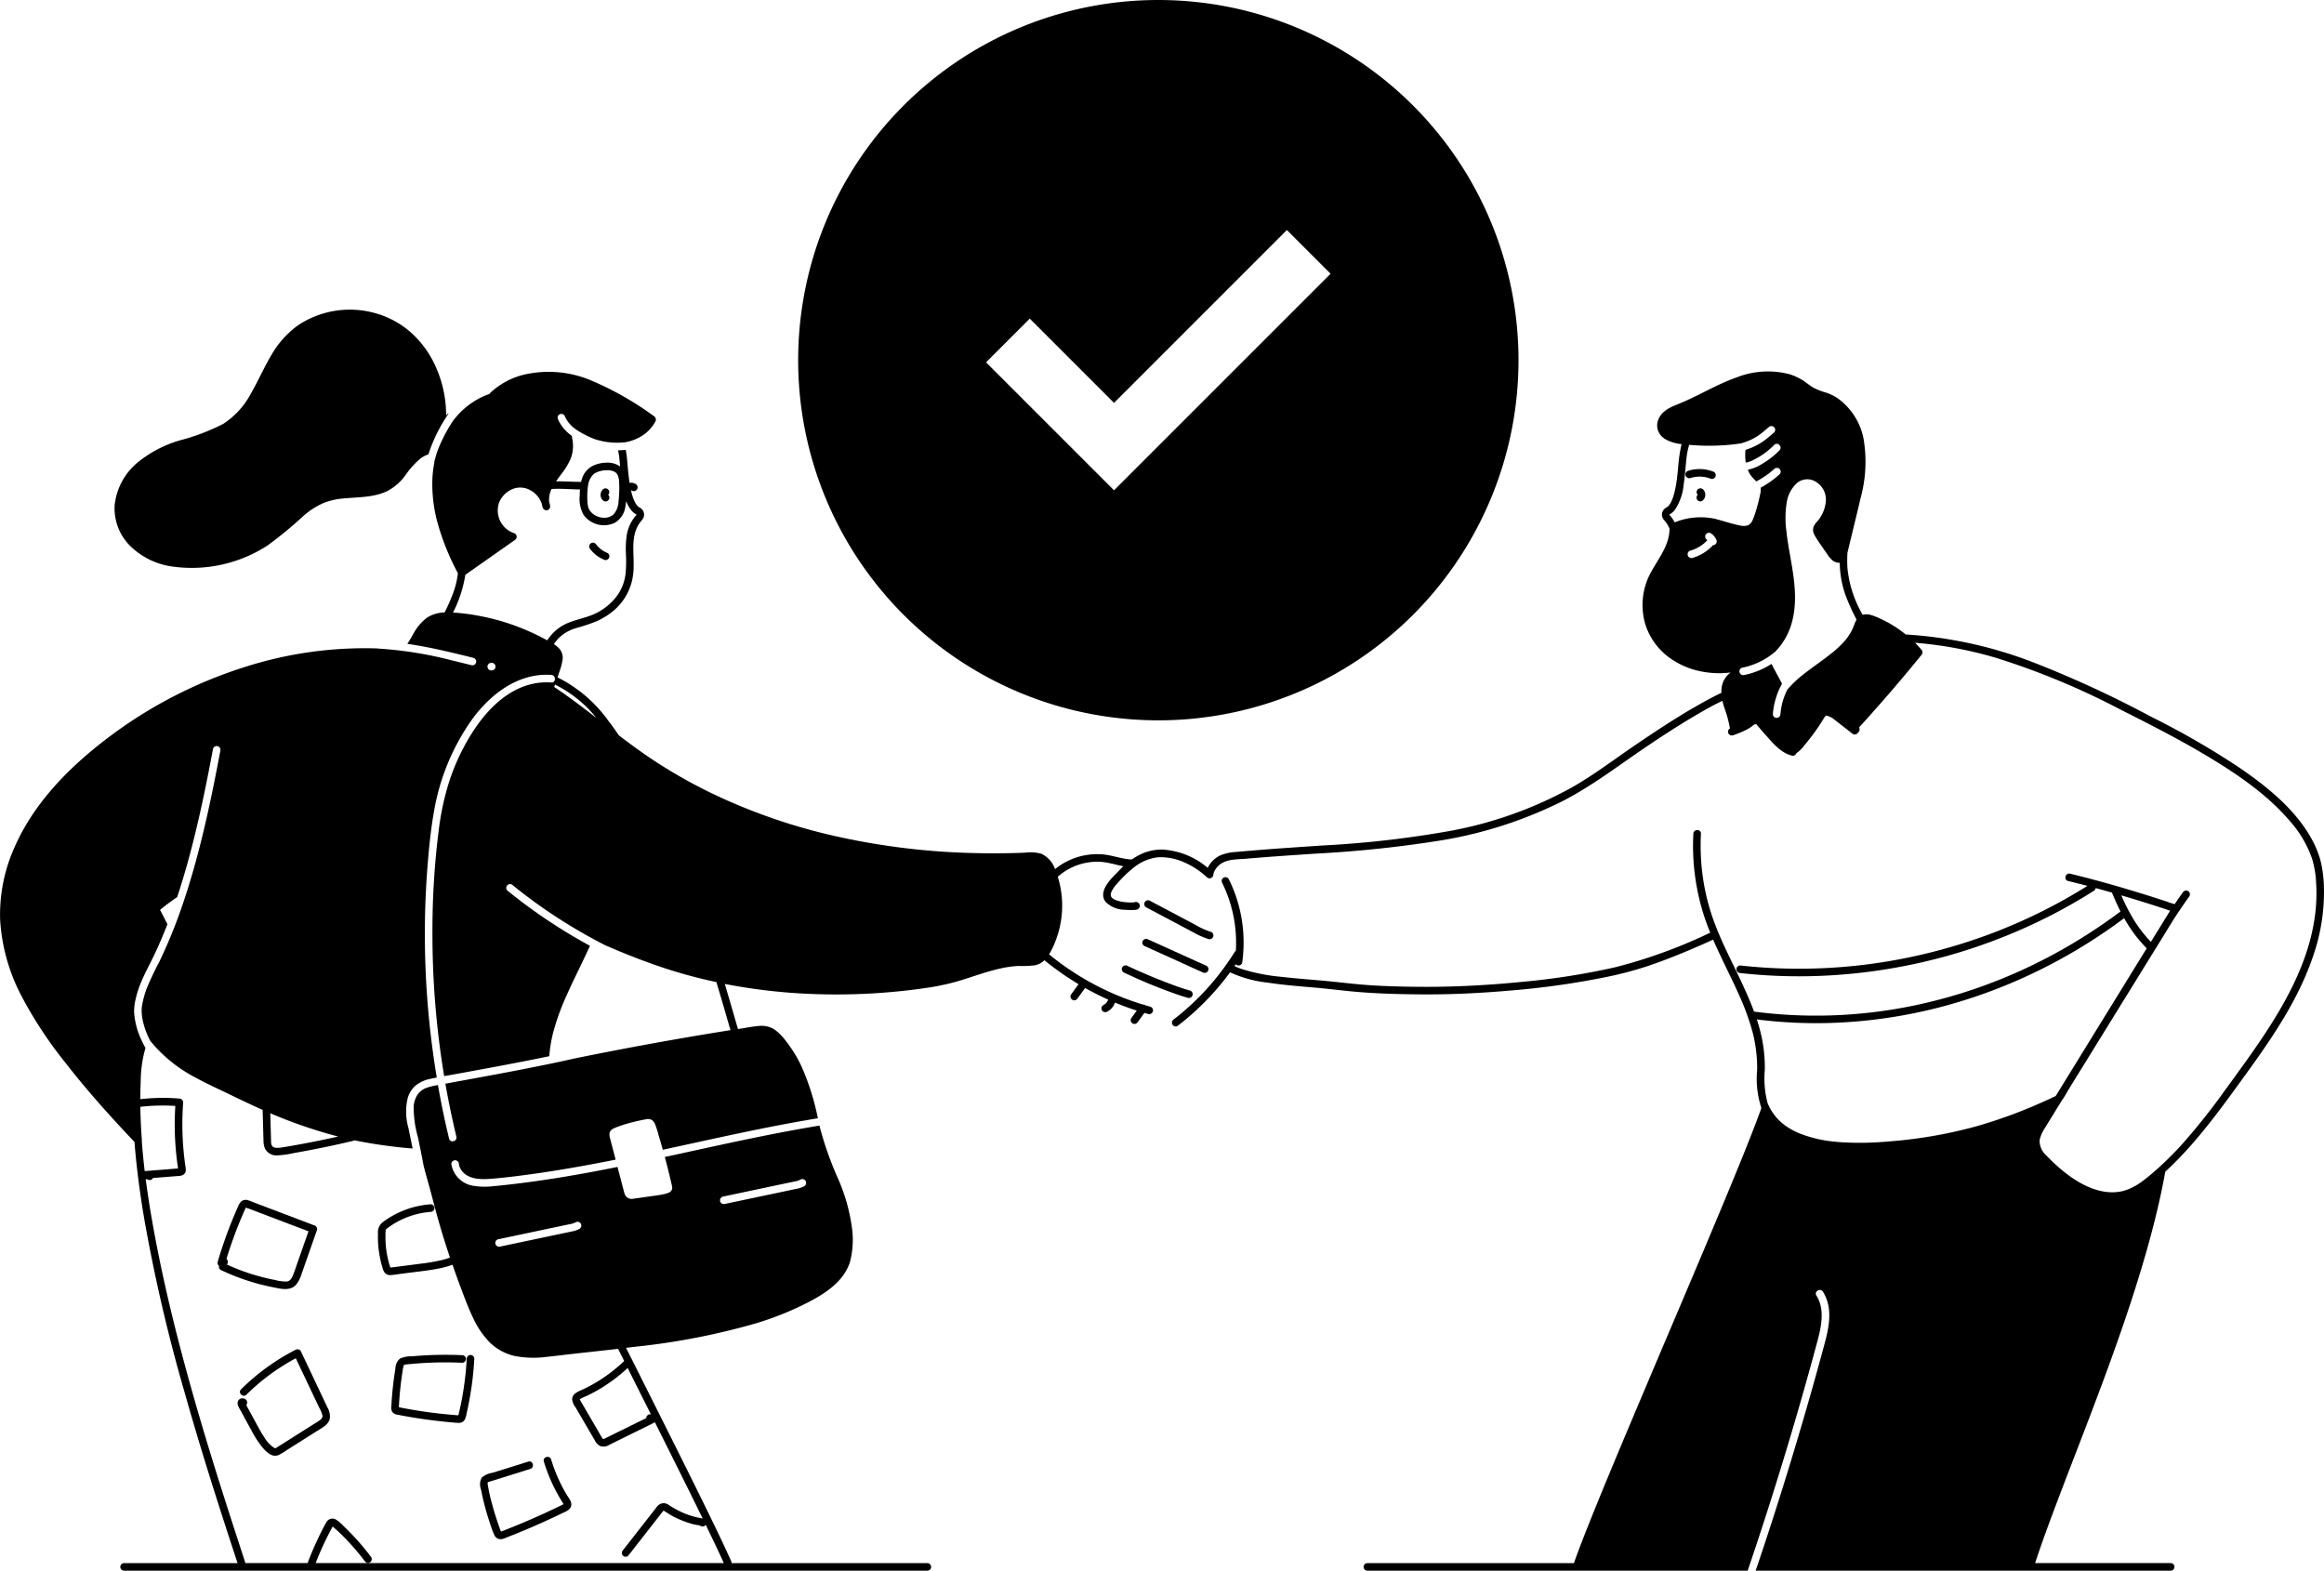 <svg xmlns="http://www.w3.org/2000/svg" xmlns:xlink="http://www.w3.org/1999/xlink" width="353.02" height="238.596" viewBox="0 0 353.02 238.596">
  <defs>
    <clipPath id="clip-path">
      <rect id="長方形_5857" data-name="長方形 5857" width="353.02" height="238.596" fill="none"/>
    </clipPath>
  </defs>
  <g id="グループ_11293" data-name="グループ 11293" clip-path="url(#clip-path)">
    <path id="パス_8272" data-name="パス 8272" d="M34.7,138.066a4.81,4.81,0,0,0,.748-1.48c.243-.69.483-1.381.726-2.071l1.641-4.68a.587.587,0,0,0-.4-.707q-4.073-1.545-8.145-3.089-.469-.179-.94-.357c-.333-.128-.671-.287-1.016-.381a1.077,1.077,0,0,0-1.055.233,2.527,2.527,0,0,0-.479.832q-.847,1.912-1.579,3.874-.814,2.194-1.474,4.441a.605.605,0,0,0,.212.616.558.558,0,0,0,.268.608,33.522,33.522,0,0,0,7.79,2.593c1.221.243,2.784.7,3.7-.432m-10.581-3a.546.546,0,0,0,.147-.543.6.6,0,0,0-.2-.292,64.6,64.6,0,0,1,2.414-6.606c.119-.281.243-.56.367-.84a3.691,3.691,0,0,1,.162-.343l.007-.016a3.964,3.964,0,0,0,.47.167l.492.188.985.373,3.8,1.444,3.766,1.429q-.594,1.689-1.186,3.379l-.694,1.98a13.663,13.663,0,0,1-.57,1.531c-.205.406-.416.7-.895.744a6.634,6.634,0,0,1-1.711-.231,32.875,32.875,0,0,1-3.695-.941,31.918,31.918,0,0,1-3.663-1.42" transform="translate(10.335 57.012)"/>
    <path id="パス_8273" data-name="パス 8273" d="M37.686,148.062l-3.283-6.93a.585.585,0,0,0-.789-.207,33.45,33.45,0,0,0-8.284,6.007c-.527.521.287,1.336.815.813a32.411,32.411,0,0,1,7.5-5.533q1.144,2.414,2.286,4.827l1.253,2.643a4.62,4.62,0,0,1,.508,1.211c.048.332-.135.525-.393.726-.3.233-.671.437-1,.646l-1.257.794-2.513,1.589-1.217.768c-.2.124-.389.255-.591.37-.122.071-.214.125-.322.065a4.98,4.98,0,0,1-1.551-1.644c-.525-.789-.96-1.636-1.413-2.468q-.4-.736-.8-1.473l-.389-.715c-.041-.073-.08-.146-.119-.218a.685.685,0,0,0,.125-.342c.065-.684-.853-.9-1.257-.464-.477.512.042,1.211.3,1.689q.808,1.482,1.615,2.966a15.619,15.619,0,0,0,1.542,2.418c.592.728,1.522,1.74,2.552,1.323a9.621,9.621,0,0,0,1.414-.847q.729-.461,1.46-.923l2.918-1.845c.777-.49,1.855-.994,2.027-2a2.834,2.834,0,0,0-.4-1.687q-.369-.779-.739-1.56m-11.721.981c-.057-.07.006-.079,0,0" transform="translate(11.287 64.113)"/>
    <path id="パス_8274" data-name="パス 8274" d="M41.843,150.533q1.86.369,3.735.64t3.776.457c.311.029.621.057.933.083a6.28,6.28,0,0,0,.873.054,1.015,1.015,0,0,0,.848-.487,3.178,3.178,0,0,0,.258-.856,48.861,48.861,0,0,0,1.189-8.392.576.576,0,0,0-1.152,0,46.713,46.713,0,0,1-.851,6.729q-.166.816-.359,1.627c-.006.025-.041.144-.063.228h-.016c-.29-.01-.579-.044-.866-.068q-1.7-.142-3.4-.365t-3.36-.527q-.415-.074-.829-.154l-.367-.071c-.039-.007-.114-.032-.189-.054,0-.032,0-.063,0-.087.006-.125.013-.252.02-.377.017-.314.038-.627.063-.941.086-1.123.207-2.245.371-3.36.039-.265.081-.528.124-.792a3.509,3.509,0,0,1,.159-.777.24.24,0,0,1,.064-.084.838.838,0,0,1,.22-.054c.227-.038.489-.052.729-.076a56.364,56.364,0,0,1,7.838-.194.576.576,0,1,0,0-1.151,56.382,56.382,0,0,0-7.648.176,3.908,3.908,0,0,0-1.777.346,2.013,2.013,0,0,0-.694,1.506q-.31,1.89-.482,3.8-.085.963-.135,1.93a1.4,1.4,0,0,0,.13.845,1.174,1.174,0,0,0,.859.444m9.317.083h-.044c.019-.01.036-.012.044,0" transform="translate(18.592 64.373)"/>
    <path id="パス_8275" data-name="パス 8275" d="M50.636,158.786q.428,1.768,1.016,3.491a14.228,14.228,0,0,0,.642,1.711,1.075,1.075,0,0,0,.669.573,1.622,1.622,0,0,0,1.011-.166q1.772-.688,3.522-1.433,1.7-.725,3.38-1.506.838-.391,1.672-.794c.473-.23,1.1-.432,1.336-.943.325-.688-.288-1.346-.621-1.9s-.658-1.157-.95-1.753a23.811,23.811,0,0,1-1.4-3.58c-.215-.707-1.327-.406-1.11.306a25.333,25.333,0,0,0,2.6,5.831c.076.124.151.246.228.368.023.035.106.205.154.265-.044.029-.095.061-.125.077-.5.258-1.017.5-1.528.741q-1.524.727-3.072,1.4-1.519.668-3.059,1.286c-.515.208-1.029.419-1.55.61-.044.016-.111.028-.162.048l-.016-.036c-.116-.262-.205-.54-.3-.809q-.563-1.561-.991-3.165a25.218,25.218,0,0,1-.71-3.178.669.669,0,0,1,0-.263c.01,0,.052-.039.032-.031.266-.111.554-.179.828-.265l1.855-.581,3.759-1.177c.7-.221.4-1.333-.307-1.11l-3.622,1.135L52,154.5a3.176,3.176,0,0,0-1.637.749,2.1,2.1,0,0,0-.116,1.758q.172.893.386,1.777m12.231.407c.028-.022.026-.02,0,.007h0l0-.007m-9.533,4.3s-.012-.013-.022-.033c.028,0,.047,0,.022.033" transform="translate(22.811 69.221)"/>
    <path id="パス_8276" data-name="パス 8276" d="M60.514,146.093l0,.006,0-.006" transform="translate(27.544 66.497)"/>
    <path id="パス_8277" data-name="パス 8277" d="M60.516,146.1v0l0-.006,0,0" transform="translate(27.545 66.498)"/>
    <path id="パス_8278" data-name="パス 8278" d="M62.876,52.594a1.141,1.141,0,0,0,.169.205.6.6,0,0,0,.407.169.583.583,0,0,0,.406-.169.574.574,0,0,0,0-.813v0h0l0-.019,0-.02,0,0a.6.6,0,0,0,.153-.389.576.576,0,0,0-.576-.576.608.608,0,0,0-.406.169,1.173,1.173,0,0,0-.272.442.6.6,0,0,0-.033.121,1.507,1.507,0,0,0-.029.268,1.092,1.092,0,0,0,.07.387,1.219,1.219,0,0,0,.111.233" transform="translate(28.537 23.202)"/>
    <path id="パス_8279" data-name="パス 8279" d="M62.541,58.521a5.321,5.321,0,0,0,1.3.745.572.572,0,0,0,.444-.058.578.578,0,0,0,.207-.787.657.657,0,0,0-.317-.252l.025.01a4.555,4.555,0,0,1-.512-.258c-.08-.048-.159-.1-.236-.15l-.114-.08-.042-.031a4.834,4.834,0,0,1-.406-.367q-.1-.107-.2-.218c-.031-.036-.06-.073-.089-.109l-.039-.048.038.047-.023-.031a.629.629,0,0,0-.343-.265.59.59,0,0,0-.444.058.582.582,0,0,0-.265.345.559.559,0,0,0,.058.442,5.026,5.026,0,0,0,.959,1.006" transform="translate(27.995 25.786)"/>
    <path id="パス_8280" data-name="パス 8280" d="M62.257,56.867h0" transform="translate(28.337 25.884)"/>
    <path id="パス_8281" data-name="パス 8281" d="M117.964,100.847a.591.591,0,0,0-.787.207.58.58,0,0,0,.207.787,79.375,79.375,0,0,0,7.816,3.238c.645.228,1.294.447,1.953.629a.576.576,0,0,0,.307-1.11c-1.243-.343-2.455-.8-3.657-1.26-1.363-.525-2.675-1.068-4-1.649-.617-.271-1.234-.549-1.842-.841" transform="translate(53.301 45.871)"/>
    <path id="パス_8282" data-name="パス 8282" d="M119.324,98.289a.58.58,0,0,0,.207.787q3.575,1.609,7.142,3.232.875.4,1.753.792a.594.594,0,0,0,.787-.207.58.58,0,0,0-.207-.787q-3.573-1.609-7.142-3.232-.875-.4-1.753-.792a.594.594,0,0,0-.787.207" transform="translate(54.279 44.613)"/>
    <path id="パス_8283" data-name="パス 8283" d="M124.512,97.583l2.349,1.246a11.663,11.663,0,0,0,2.362,1.042.575.575,0,0,0,.306-1.109,10.775,10.775,0,0,1-2.17-.972l-2.349-1.246-4.7-2.49a.588.588,0,0,0-.787.205.582.582,0,0,0,.207.789l4.782,2.535" transform="translate(54.369 42.778)"/>
    <path id="パス_8284" data-name="パス 8284" d="M174.261,53.707l0,.01h0v-.01h0" transform="translate(79.316 24.445)"/>
    <path id="パス_8285" data-name="パス 8285" d="M178.366,51.586a1.181,1.181,0,0,0-.272-.442.6.6,0,0,0-.407-.169.58.58,0,0,0-.406.169.571.571,0,0,0-.169.407.6.6,0,0,0,.153.389l0,0,.006.02-.006.017h0l0,0a.576.576,0,0,0,.407.982.629.629,0,0,0,.407-.169,1.148,1.148,0,0,0,.348-.825,1.416,1.416,0,0,0-.028-.262.622.622,0,0,0-.033-.127" transform="translate(80.609 23.202)"/>
    <path id="パス_8286" data-name="パス 8286" d="M180.117,49.335a5.808,5.808,0,0,0-3.74-.114.576.576,0,1,0,.306,1.11c.137-.042.275-.08.415-.111.07-.016.14-.031.211-.044l.137-.022a4.871,4.871,0,0,1,.811-.036c.134,0,.266.015.4.028a.418.418,0,0,0,.054.006l.1.016c.061.01.121.022.18.033a5.259,5.259,0,0,1,.825.243.578.578,0,0,0,.707-.4.592.592,0,0,0-.4-.709" transform="translate(80.087 22.288)"/>
    <path id="パス_8287" data-name="パス 8287" d="M138.029,109.423A54.711,54.711,0,1,0,83.318,54.711a54.711,54.711,0,0,0,54.711,54.711M118.5,48.4l12.8,12.8,26.257-26.257,6.641,6.641L137.939,67.84,131.3,74.481l-6.641-6.641-12.8-12.8Z" transform="translate(37.924)"/>
    <path id="パス_8288" data-name="パス 8288" d="M20.933,71.368A21.136,21.136,0,0,0,35.265,68.1a63.545,63.545,0,0,0,5.528-4.572,12.136,12.136,0,0,1,2.824-1.8A10.4,10.4,0,0,1,46.761,61c2.248-.218,4.622-.127,6.7-1.158a8.059,8.059,0,0,0,2.65-2.32,12.774,12.774,0,0,1,2.324-2.593,4.319,4.319,0,0,1,1.2-.624,23.655,23.655,0,0,1,3.081-6.214.5.5,0,0,0-.332.258l-.058.124A17.911,17.911,0,0,0,60.6,40.668a15.283,15.283,0,0,0-3.7-4.948,13.63,13.63,0,0,0-5.38-2.877,14.219,14.219,0,0,0-11.657,1.832A14.467,14.467,0,0,0,35.7,39.362c-1.093,1.857-1.951,3.839-3.03,5.7a12.32,12.32,0,0,1-4.2,4.609,32.219,32.219,0,0,1-6.66,2.525,18.229,18.229,0,0,0-6.474,3.446,9.773,9.773,0,0,0-3.36,6.372A8.064,8.064,0,0,0,14.423,68.3a11.4,11.4,0,0,0,6.51,3.07" transform="translate(5.44 14.717)"/>
    <path id="パス_8289" data-name="パス 8289" d="M353.01,117.329a18.43,18.43,0,0,0-.53-4.28,14.61,14.61,0,0,0-1.281-3.143c-2.461-4.543-6.733-7.982-10.918-10.863a122.827,122.827,0,0,0-13.489-7.794A163.307,163.307,0,0,0,308.5,82.833a64.786,64.786,0,0,0-19.02-4.1,18.175,18.175,0,0,0-2.446-1.675q-.668-.382-1.369-.7a9.745,9.745,0,0,0-1.481-.588,2.3,2.3,0,0,0-1.259-.019c-.08-.156-.16-.313-.239-.47a17.417,17.417,0,0,1-2.052-6.586,19,19,0,0,1,0-2.391c.084-.351.17-.7.255-1.052l.585-2.423c.377-1.566.77-3.13,1.123-4.7a20.824,20.824,0,0,0,.466-9.205,9.906,9.906,0,0,0-3.938-6.083A7.638,7.638,0,0,0,277.4,42a10.119,10.119,0,0,1-1.963-.767c-.626-.374-1.171-.864-1.8-1.235a8.551,8.551,0,0,0-1.844-.806,12.966,12.966,0,0,0-7.976.485c-2.87,1.01-5.48,2.6-8.268,3.8-1.269.546-2.727.956-3.46,2.237a2.455,2.455,0,0,0-.249,2.017,2.608,2.608,0,0,0,1.118,1.333,6.006,6.006,0,0,0,2.474.751,23.725,23.725,0,0,0-.527,3.62c-.032.355-.067.709-.106,1.064-.02.185-.042.37-.065.553s-.032.259-.071.518a14.4,14.4,0,0,1-.463,2.13c-.048.159-.1.316-.162.47-.009.023-.068.164-.065.163-.032.071-.064.143-.1.212a3.769,3.769,0,0,1-.2.358c-.032.052-.07.1-.1.153l0,.007,0,0c-.026.029-.049.06-.076.087q-.063.072-.131.135c-.02.019-.095.071-.106.083a3.777,3.777,0,0,0-.351.224,1.194,1.194,0,0,0-.3,1.535c.13.218.326.394.473.6a5.373,5.373,0,0,1,.39.637c.047.087.087.178.127.269.031,2.437-1.585,4.443-2.731,6.5a10.327,10.327,0,0,0-.917,8.133,10.012,10.012,0,0,0,3.505,4.9,12.092,12.092,0,0,0,4.924,2.175,13.987,13.987,0,0,0,4.512.167l-.035.023a3.37,3.37,0,0,0-1.346,2.353,4.392,4.392,0,0,0-.025.719c-1.208.563-2.382,1.208-3.53,1.86-2.4,1.362-4.726,2.845-7.024,4.368q-2.923,1.94-5.783,3.97c-2.078,1.462-4.156,2.91-6.371,4.166a61.083,61.083,0,0,1-18.355,6.583A156.349,156.349,0,0,1,200.71,110.8c-3.441.237-6.886.458-10.324.744q-1.312.107-2.624.23a7.169,7.169,0,0,0-2.32.485,4.014,4.014,0,0,0-1.985,1.927,11.7,11.7,0,0,0-6.924-2.782,7.58,7.58,0,0,0-4.021,1.134q-.288.17-.565.361l-.047,0c-.077,0-.156,0-.233,0s-.15-.01-.224-.017c-.041,0-.08-.007-.119-.012l-.108-.015c-.389-.055-.773-.135-1.155-.22-.76-.169-1.508-.37-2.283-.466a10.124,10.124,0,0,0-5.39.882,9.793,9.793,0,0,0-2.123,1.329,4.019,4.019,0,0,0-2.074-2.331,6.347,6.347,0,0,0-2.577-.162q-1.3.05-2.6.071-2.563.046-5.127-.02a106.987,106.987,0,0,1-20.61-2.483,87.811,87.811,0,0,1-19.422-6.72,77.227,77.227,0,0,1-8.933-5.124c-1.691-1.129-3.324-2.337-4.936-3.57-.5-.751-1.027-1.489-1.58-2.2a21.075,21.075,0,0,0-7.717-6.588q.127-.375.249-.752a9.57,9.57,0,0,0,.533-2.027,2.14,2.14,0,0,0-.7-1.783,4.551,4.551,0,0,0-.642-.485,7.163,7.163,0,0,1,.893-1.065,6.374,6.374,0,0,1,2.574-1.4,27.813,27.813,0,0,0,3.04-1.02,11.048,11.048,0,0,0,2.644-1.668A8.506,8.506,0,0,0,96.2,69.364c.2-1.922-.228-3.967.2-5.812a4.834,4.834,0,0,1,.455-1.246,5.1,5.1,0,0,1,.4-.637,3.569,3.569,0,0,0,.485-.661,1.2,1.2,0,0,0-.47-1.493c-.058-.036-.121-.063-.179-.1-.026-.016-.1-.076-.109-.077a2.507,2.507,0,0,1-.217-.214l-.057-.068h0c-.036-.057-.079-.112-.115-.17a4.2,4.2,0,0,1-.23-.421c-.013-.028-.063-.14-.07-.154l-.065-.163c-.061-.164-.116-.33-.167-.5-.081-.268-.15-.54-.211-.813h.036l.031.007.026.016a.411.411,0,0,0,.112.058.45.45,0,0,0,.223.049.586.586,0,0,0,.407-.169.578.578,0,0,0,.167-.407.565.565,0,0,0-.167-.407,1.182,1.182,0,0,0-.511-.266,1.482,1.482,0,0,0-.537-.007c-.013-.084-.028-.167-.041-.252s-.026-.18-.038-.269l0-.025L95.532,55c-.022-.185-.044-.368-.064-.553q-.059-.541-.106-1.086c-.052-.582-.095-1.166-.167-1.745-.038-.311-.089-.621-.148-.928a11.543,11.543,0,0,1-1.163.071c.028.131.058.262.083.394.028.148.051.3.074.445l.007.051.022.2c.049.457.089.915.13,1.372-.02-.015-.039-.032-.06-.047a3.38,3.38,0,0,0-2.079-.534,4.887,4.887,0,0,0-2.162.554,3.321,3.321,0,0,0-1.489,1.868,4.469,4.469,0,0,0-.143.495c-1.259,0-2.536-.1-3.8-.086.26-.384.537-.749.792-1.09a11.082,11.082,0,0,0,1.422-2.34,5.332,5.332,0,0,0,.276-2.878c-.031-.2-.07-.407-.109-.613a6.082,6.082,0,0,1-2.126-2.59.58.58,0,0,1,.4-.709.593.593,0,0,1,.709.4,4.626,4.626,0,0,0,1.535,1.845c.079.061.16.116.24.175a14.488,14.488,0,0,0,2.768,1.4,10.824,10.824,0,0,0,4.652.457,7.064,7.064,0,0,0,2.34-.872,5.816,5.816,0,0,0,2.191-2.282.591.591,0,0,0-.207-.789,46.833,46.833,0,0,0-9.98-5.61,16.6,16.6,0,0,0-10-.653,11.487,11.487,0,0,0-4.85,2.666.586.586,0,0,0-.14.195,11.8,11.8,0,0,0-5.6,4.149l-.032.051a23.747,23.747,0,0,0-2.2,4.229,14.768,14.768,0,0,0-.591,1.97l.033-.009a16.334,16.334,0,0,0-.3,2.327,22.21,22.21,0,0,0,.857,7.171,37.884,37.884,0,0,0,3.009,7.363,13.062,13.062,0,0,1-.646,2.806,27.665,27.665,0,0,1-1.375,3.153,5.1,5.1,0,0,0-2.718.819,7.913,7.913,0,0,0-2.142,2.634c-.256.442-.511.886-.8,1.311,3.393.492,6.727,1.308,10.052,2.133a.576.576,0,0,1-.307,1.11c-1.026-.255-2.052-.509-3.079-.754a58.624,58.624,0,0,0-11.051-1.765.557.557,0,0,1-.147-.026,59.858,59.858,0,0,0-20.256,2.854,68.436,68.436,0,0,0-20.49,10.57C10.719,98.7,5.262,104.142,2.25,110.961A24.987,24.987,0,0,0,.018,122.036a28.5,28.5,0,0,0,3.216,11.558,62.6,62.6,0,0,0,6.7,10.191c2.666,3.439,5.537,6.714,8.494,9.905q.993,1.07,2,2.129c.3,3.855.811,7.692,1.451,11.5a252.761,252.761,0,0,0,6.234,26.8c2.225,7.883,4.7,15.69,7.248,23.475q.36,1.1.722,2.206H18.817a.577.577,0,0,0,0,1.152H140.9a.577.577,0,0,0,0-1.152H111.115a.6.6,0,0,0-.051-.31c-1.345-2.986-2.782-5.93-4.224-8.869-1.962-4-3.955-7.986-5.95-11.969Q98,192.877,95.1,187.1c.49-.058.981-.115,1.47-.176a106.071,106.071,0,0,0,18.284-3.555,46.821,46.821,0,0,0,8.113-3.293c2.551-1.352,5.192-3.1,6.132-5.982a13.175,13.175,0,0,0,.349-4.965,27.687,27.687,0,0,0-2.241-7.947,50.8,50.8,0,0,1-2.714-7.766c-.006-.026-.012-.051-.016-.077-3.425.563-6.836,1.218-10.236,1.918-4.026.829-8.041,1.72-12.059,2.592-.4.087-.8.172-1.195.258l.026.095q.474,1.772.891,3.561c.067.282.147.568.191.854a.782.782,0,0,1-.345.824,2.58,2.58,0,0,1-.773.282c-.29.074-.585.127-.882.172-.972.148-1.948.276-2.922.415l-.675.095a3.742,3.742,0,0,1-.623.068,1.1,1.1,0,0,1-.974-.723.362.362,0,0,1-.045-.1q-.118-.452-.236-.9-.408-1.565-.818-3.13-1.844.369-3.692.719c-4.047.755-8.113,1.41-12.2,1.889-1.017.119-2.037.231-3.057.323a10.461,10.461,0,0,1-2.907-.061,3.987,3.987,0,0,1-3.388-3.312.579.579,0,0,1,.575-.576.592.592,0,0,1,.576.576,2.005,2.005,0,0,0,.354.9c.955,1.426,2.891,1.464,4.418,1.349,1.97-.15,3.939-.4,5.9-.664,3.973-.538,7.923-1.233,11.857-2,.426-.084.853-.172,1.278-.258q-.4-1.519-.793-3.038a2.516,2.516,0,0,1-.147-.907.941.941,0,0,1,.471-.7,4.888,4.888,0,0,1,.78-.34c.281-.108.566-.208.853-.3a29.784,29.784,0,0,1,3.431-.838,1.217,1.217,0,0,1,.879.09,1.276,1.276,0,0,1,.473.553,12.388,12.388,0,0,1,.546,1.656c.234.773.457,1.55.675,2.327l3.287-.713c3.907-.853,7.813-1.71,11.733-2.5,2.835-.569,5.68-1.1,8.533-1.569a37.641,37.641,0,0,0-2.465-7.829,19.8,19.8,0,0,0-2.42-3.945,8.249,8.249,0,0,0-1.637-1.663,3.613,3.613,0,0,0-2.4-.586c-.907.065-1.813.249-2.711.39l-.508.08q-.982-3.431-2-6.851a86.819,86.819,0,0,0,13.585,1.535,94.082,94.082,0,0,0,11.844-.32q2.958-.266,5.893-.719a35.171,35.171,0,0,0,5.4-1.32c1.723-.553,3.436-1.15,5.205-1.538a15.829,15.829,0,0,1,2.7-.374,15.3,15.3,0,0,0,2.531-.106,2.862,2.862,0,0,0,1.394-.762,43.223,43.223,0,0,0,5.185,3.641l-1.148,1.583a.576.576,0,0,0-.058.444.577.577,0,0,0,.709.4.665.665,0,0,0,.343-.265l1.15-1.585q1.711.963,3.508,1.765a.676.676,0,0,0-.042.1,1.986,1.986,0,0,1-.192.332,1.332,1.332,0,0,1-.506.4.58.58,0,0,0-.265.343.59.59,0,0,0,.058.444.579.579,0,0,0,.343.265l.154.02a.562.562,0,0,0,.29-.079,2.265,2.265,0,0,0,.7-.534,2.608,2.608,0,0,0,.5-.838c.415.172.829.339,1.249.5q1.017.384,2.052.714-.421.581-.845,1.163a.584.584,0,0,0-.058.444.592.592,0,0,0,.265.343.578.578,0,0,0,.444.058.647.647,0,0,0,.343-.265l1.013-1.393c.2.058.394.116.594.17a.576.576,0,0,0,.306-1.11c-.26-.071-.518-.146-.777-.221-.013-.009-.025-.019-.038-.026a.647.647,0,0,0-.307-.079,41.607,41.607,0,0,1-11.4-5.477q-1.478-1.011-2.859-2.149a12.277,12.277,0,0,0,.947-1.96,14.74,14.74,0,0,0,.381-9.8l-.009-.026a9.048,9.048,0,0,1,4.476-2.154,8.944,8.944,0,0,1,2.541-.067,20.6,20.6,0,0,1,2.052.434c.3.065.6.132.9.186-.515.485-.988,1.011-1.483,1.516-.923.94-2.242,2.573-1.221,3.9a4.2,4.2,0,0,0,3.008,1.2,8.556,8.556,0,0,0,1.251.031,2.367,2.367,0,0,0,.466-.054.588.588,0,0,0-.006-1.154.722.722,0,0,0-.41.052c-.041,0-.08.006-.121.007a8.932,8.932,0,0,1-1.151-.031l-.307-.033-.067-.01c-.06-.009-.118-.019-.178-.029a5.463,5.463,0,0,1-.7-.169c-.1-.031-.189-.067-.284-.1l-.057-.026c-.049-.023-.1-.048-.146-.074-.079-.044-.15-.1-.226-.144l-.036-.031c-.044-.039-.081-.08-.121-.121l-.006-.007c-.019-.036-.048-.074-.068-.109s-.019-.045-.032-.064h0c-.007-.035-.013-.073-.017-.087l-.006-.017v0c0-.044,0-.087,0-.131,0-.028,0-.055,0-.083v-.029c.01-.039.025-.081.032-.108.017-.064.036-.127.06-.189l.012-.029c.006-.016.02-.051.028-.065.076-.147.154-.292.244-.432.042-.065.086-.13.131-.194.029-.039.058-.08.089-.119l.016-.023.02-.025c.15-.178.3-.354.46-.524a18.669,18.669,0,0,1,2.579-2.44.433.433,0,0,0,.124-.087c.041-.029.08-.06.122-.087a6.963,6.963,0,0,1,3.319-1.241,8.654,8.654,0,0,1,3.888.757,12.257,12.257,0,0,1,3.469,2.271.443.443,0,0,0,.071.055.58.58,0,0,0,.748-.049l.028-.035a.537.537,0,0,0,.141-.373v-.015c.007-.038.015-.074.025-.112a2.123,2.123,0,0,1,.065-.207.451.451,0,0,1,.064-.153,2.9,2.9,0,0,1,.757-.978c1.109-.924,2.768-.828,4.122-.944,3.428-.3,6.863-.524,10.3-.758a180.327,180.327,0,0,0,19.447-2.053,64.676,64.676,0,0,0,18.315-5.96c4.45-2.29,8.405-5.345,12.538-8.142,2.242-1.519,4.512-3,6.836-4.393,1.58-.946,3.19-1.882,4.859-2.677.079.339.176.674.276,1a18.207,18.207,0,0,1,.869,3.2.565.565,0,0,0-.276.648.584.584,0,0,0,.709.4A17.333,17.333,0,0,0,265.1,93.3a6.464,6.464,0,0,0,.816-.467c.151-.1.3-.214.438-.329.044-.035.09-.071.134-.111a.552.552,0,0,0,.282-.047c.483.575.972,1.144,1.473,1.7,1.1,1.23,2.277,2.679,3.954,3.092a.553.553,0,0,0,.672-.365,4.834,4.834,0,0,0,1.222-1.2q.7-.829,1.342-1.7.629-.849,1.2-1.739c.167-.26.324-.527.49-.787a2.076,2.076,0,0,1,.2-.255c0,.006.047-.044.067-.044a1.958,1.958,0,0,1,.552.192l.319.13c1.029.79,2.049,1.595,3.073,2.392a.584.584,0,0,0,.813,0l.17-.2a.6.6,0,0,0,.081-.709q3.791-4.16,7.4-8.485,1.041-1.249,2.068-2.51a.6.6,0,0,0,0-.815c-.311-.362-.64-.713-.979-1.051a60.3,60.3,0,0,1,12.285,2.286,113.491,113.491,0,0,1,18.955,7.877c4.53,2.282,9.066,4.59,13.411,7.209,4.453,2.685,8.887,5.722,12.287,9.7a16.971,16.971,0,0,1,3.393,5.765,15.155,15.155,0,0,1,.613,3.776,25.931,25.931,0,0,1-.2,4.971c-.907,6.622-4.16,12.659-7.811,18.155-1.863,2.8-3.861,5.518-5.842,8.239a98.131,98.131,0,0,1-6.541,8.229,48.821,48.821,0,0,1-3.68,3.663c-.079.071-.16.143-.24.214l-.205.178a26.2,26.2,0,0,1-2.193,1.761l-.137.092c-.1.07-.208.138-.314.2-.135.084-.272.167-.412.244l-.08.044c-.131.073-.265.138-.4.2a6.939,6.939,0,0,1-1.185.448c-.1.028-.2.052-.3.074l-.029.007c-.068.015-.137.026-.2.039-2.557.46-5.178-.64-7.312-2.1-.31-.212-.613-.435-.911-.664-.125-.1-.252-.2-.374-.294l-.013-.01c-.175-.143-.349-.288-.52-.435-.522-.448-1.032-.915-1.519-1.4-.019-.017-.038-.038-.055-.055-.141-.143-.282-.285-.419-.431a.264.264,0,0,1-.028-.029,3.075,3.075,0,0,1-1.094-2.242,2.694,2.694,0,0,1,.051-.357,5.644,5.644,0,0,1,.742-1.62c.14-.231.281-.461.421-.693.063-.1.125-.194.183-.29l1.944-3.156a15.26,15.26,0,0,0,.94-1.525L315.365,146q.52-.834,1.036-1.671,5.911-9.574,11.825-19.147,1.074-1.744,2.149-3.485a.772.772,0,0,0,.071-.092q1.03-1.578,2.13-3.111a.578.578,0,0,0-.207-.787.591.591,0,0,0-.787.207q-.633.882-1.243,1.783a8.919,8.919,0,0,1-1.189-.386q-.766-.253-1.537-.5-1.93-.62-3.871-1.2c-3.073-.927-6.167-1.787-9.288-2.538-.72-.173-1.027.937-.306,1.11.981.236,1.959.486,2.935.742a81.736,81.736,0,0,1-19.256,8.834,83.982,83.982,0,0,1-10.554,2.545,81.85,81.85,0,0,1-10.723,1.138,81.1,81.1,0,0,1-10.883-.291q-.664-.063-1.327-.137a.58.58,0,0,0-.575.576.588.588,0,0,0,.575.575,81.045,81.045,0,0,0,10.924.47,84.577,84.577,0,0,0,21.592-3.379,85.089,85.089,0,0,0,10.346-3.788,82.4,82.4,0,0,0,9.69-5.067q.592-.362,1.177-.735a.545.545,0,0,0,.263-.409q1.24.336,2.477.691c.4.971.829,1.931,1.3,2.868l-.012.007a82.911,82.911,0,0,1-10.013,6.42,78.851,78.851,0,0,1-10.572,4.782,77.009,77.009,0,0,1-11.049,3.132,73.422,73.422,0,0,1-11.229,1.4,72.231,72.231,0,0,1-11.345-.361q-.69-.079-1.378-.167a.515.515,0,0,0-.067,0c-.623-1.7-1.371-3.348-2.142-4.977-1.187-2.509-2.461-4.985-3.5-7.564-.047-.113-.09-.227-.135-.342q-.146-.371-.284-.745-.118-.321-.231-.643a33.371,33.371,0,0,1-1.81-10.026c-.025-.909-.012-1.819.033-2.727.036-.741-1.116-.739-1.151,0a34.79,34.79,0,0,0,1.748,12.851.231.231,0,0,0,.007.031c.028.083.058.166.087.247l.064.186c.022.061.045.122.067.183.013.035.026.07.038.1q.264.72.552,1.429a77.371,77.371,0,0,1-14.4,5.247,109.107,109.107,0,0,1-14.218,2.229c-4.565.45-9.153.725-13.74.749-2.884.015-5.773-.042-8.652-.2-2.581-.143-5.135-.486-7.707-.72-2.149-.195-4.3-.346-6.446-.6a28.275,28.275,0,0,1-6.115-1.221,8.538,8.538,0,0,1-.988-.415c.063-.09.127-.182.188-.272a.53.53,0,0,0,.272.172.579.579,0,0,0,.709-.4,21.8,21.8,0,0,0-.93-10.044,22.077,22.077,0,0,0-1.116-2.669.58.58,0,0,0-.787-.207.586.586,0,0,0-.207.787,20.494,20.494,0,0,1,2.113,9.149c0,.391-.016.783-.038,1.174a.574.574,0,0,0-.188.191,38.9,38.9,0,0,1-6.928,8.29c-.745.672-1.513,1.318-2.309,1.928a.593.593,0,0,0-.207.787.578.578,0,0,0,.787.207,40.168,40.168,0,0,0,7.868-8c.035-.047.068-.095.1-.141a.145.145,0,0,0,.025.016,18.489,18.489,0,0,0,5.694,1.554c2.263.341,4.544.533,6.823.723,2.3.192,4.579.5,6.876.693,3.174.262,6.359.342,9.543.368,4.542.036,9.083-.186,13.606-.582a122.772,122.772,0,0,0,14.713-2.084,55.187,55.187,0,0,0,6.2-1.647c2.839-.959,5.621-2.106,8.363-3.312.515-.227,1.026-.46,1.538-.693,1.215,2.811,2.647,5.528,3.9,8.324a37.494,37.494,0,0,1,2.047,5.565,21.6,21.6,0,0,1,.736,5.9,14.3,14.3,0,0,0,.645,5.789c-.512,1.441-1.064,2.868-1.622,4.291q-1.174,2.986-2.4,5.953-1.447,3.529-2.925,7.046-1.631,3.9-3.28,7.787-1.746,4.128-3.5,8.254t-3.5,8.255q-1.7,4.016-3.395,8.037-1.53,3.645-3.043,7.3-1.29,3.124-2.545,6.26c-.64,1.605-1.27,3.214-1.866,4.837-.115.313-.228.626-.339.941a.44.44,0,0,0-.025.172H207.676a.577.577,0,0,0,0,1.152h57.8q1.292-3.813,2.533-7.644,2.868-8.862,5.444-17.814,1.288-4.475,2.5-8.971c.632-2.344,1.359-5.154-.035-7.365-.4-.629.6-1.2.994-.581a5.983,5.983,0,0,1,.467.918c1.054,2.544.2,5.447-.489,7.968q-1.238,4.562-2.551,9.1t-2.7,9.061q-1.388,4.518-2.854,9.015-1.028,3.161-2.1,6.308h63.073a.577.577,0,0,0,0-1.152H309.136c1.062-3.225,2.244-6.409,3.447-9.584,1.423-3.76,2.883-7.506,4.319-11.26,1.561-4.079,3.1-8.168,4.555-12.285,1.473-4.162,2.87-8.351,4.117-12.586,1.2-4.061,2.261-8.166,3.073-12.324q.137-.705.263-1.413c4.822-4.444,8.622-9.815,12.459-15.115,4-5.524,7.893-11.289,10.057-17.814a29.61,29.61,0,0,0,1.585-10.092M96.709,59.06c.052.064.017.023,0,0m13.085,105.07,2.667-.563,4.728-1,2.341-.493,1.17-.246a2.765,2.765,0,0,0,.886-.287.576.576,0,0,1,.581,1,3.793,3.793,0,0,1-1.208.41l-1.31.276q-4.776,1.006-9.55,2.014a.588.588,0,0,1-.709-.4.581.581,0,0,1,.4-.707M90.6,91.415l-.6-.463c-1.882-1.455-3.815-2.907-5.824-4.243.031-.084.063-.167.093-.252.013-.036.025-.074.038-.111A18.852,18.852,0,0,1,90.6,91.415m6.093-30.863.006-.009c.007.047,0,.031-.006.009m0-.032h0v0h0m0-.007h0v0m0,.01h0l0,.02-.006.007v-.015l0-.013m-6.483-6.176c-.055.048-.022.017,0,0M89.327,56.1a2.874,2.874,0,0,1,.837-1.71c.016-.015.033-.029.051-.042l.007-.006c.055-.036.109-.074.167-.109s.1-.06.159-.087l.1-.047.063-.028a4.18,4.18,0,0,1,.816-.231l.118-.02.032-.006H91.7c.092-.01.182-.019.272-.023a4.245,4.245,0,0,1,.509,0,1.539,1.539,0,0,1,.391.06,2.261,2.261,0,0,1,.24.068c.035.012.07.023.1.036l.01,0,.025.013c.061.032.124.064.182.1.019.012.036.023.054.036s.045.032.055.041a1.222,1.222,0,0,1,.268.348,2.734,2.734,0,0,1,.242,1.134,18.119,18.119,0,0,1-.093,2.906,3.159,3.159,0,0,1-.744,1.956A2.086,2.086,0,0,1,91.644,61a2.809,2.809,0,0,1-.861-.183,2.515,2.515,0,0,1-.361-.173,2.683,2.683,0,0,1-.46-.326,1.939,1.939,0,0,1-.576-.825,4.132,4.132,0,0,1-.167-1.215,11.68,11.68,0,0,1,.109-2.178M72.255,75.81a31.368,31.368,0,0,0-3.44-.406,19.189,19.189,0,0,0,1.874-5.738l7.519-5.278a.584.584,0,0,0-.137-1.052,3.623,3.623,0,0,1-2.226-4.712A3.8,3.8,0,0,1,77.8,56.669a3.117,3.117,0,0,1,2.759.153,3.681,3.681,0,0,1,1.73,2.026,3.35,3.35,0,0,0,.156.616.576.576,0,0,0,1.11-.306,4.164,4.164,0,0,0-.137-.573,3.546,3.546,0,0,1,.367-1.95c1.429-.092,2.886.06,4.312.068-.022.306-.031.613-.033.915a4.923,4.923,0,0,0,.588,2.951,3.823,3.823,0,0,0,4.694,1.222,3.323,3.323,0,0,0,1.647-2.475c.052-.279.093-.563.127-.848a4.852,4.852,0,0,0,.779,1.412,2.392,2.392,0,0,0,.64.55c.031.017.063.032.093.049l.036.015.006.007a.044.044,0,0,0,.01.032c-.012.017-.015.045,0,.026-.068.1-.167.192-.243.288a6.128,6.128,0,0,0-1.233,2.771,14.837,14.837,0,0,0-.128,2.931,19.61,19.61,0,0,1-.054,2.967,7.336,7.336,0,0,1-1,2.907,8.753,8.753,0,0,1-4.473,3.494c-.972.355-1.989.575-2.957.944a6.833,6.833,0,0,0-2.694,1.767,8.723,8.723,0,0,0-.781,1,34.743,34.743,0,0,0-3.43-1.656,33.834,33.834,0,0,0-7.446-2.158m3.027,7.806a.436.436,0,0,1-.051.223.424.424,0,0,1-.118.185.644.644,0,0,1-.407.169h-.071a.6.6,0,0,1-.291-.079c-.038-.031-.077-.061-.116-.09a.57.57,0,0,1-.147-.255l-.022-.153a.55.55,0,0,1,.355-.525.427.427,0,0,1,.221-.049h.071a.571.571,0,0,1,.291.079l.116.089a.57.57,0,0,1,.147.255l.022.153M51.366,155q-1.766.4-3.543.749c-1.691.336-3.389.656-5.095.923a3.853,3.853,0,0,1-.386.039,2.719,2.719,0,0,1-.474-.007.932.932,0,0,1-.493-.214,1.329,1.329,0,0,1-.2-.815c-.016-.434-.025-.869-.036-1.3l-.083-2.912A73.583,73.583,0,0,0,51.366,155m-29.383,5.258q-.273-2.268-.444-4.544a.487.487,0,0,0,.012-.147c-.125-1.691-.207-3.386-.233-5.081a29.747,29.747,0,0,1,5.314-.135,44.867,44.867,0,0,0,0,5.648q.1,1.541.306,3.075c.035.259.07.518.109.777-.508.031-1.014.081-1.521.121l-3.479.276a.556.556,0,0,0-.068.012m73.365,29.9q1.545,3.084,3.094,6.168l.435.869-.122-.009a.583.583,0,0,0-.576.576v0l-3.868,1.906q-1.176.578-2.354,1.16a1.6,1.6,0,0,1-.3.135c-.058,0-.143-.124-.195-.2-.228-.357-.431-.732-.643-1.1q-1.345-2.307-2.688-4.613c-.013-.025-.058-.087-.071-.108h0c.016.032,0,.02-.012.01-.025.02-.017.013,0,0v0h0l.01-.01,0,0-.009.009h0c-.028-.017.013-.026.013-.013.029-.028.067-.061.051-.048.022-.017.112-.074.162-.1.317-.178.664-.306.991-.463q1.05-.5,2.049-1.11a24.885,24.885,0,0,0,4.032-3.059m-19.681-19.55,2.667-.563,4.728-1,2.341-.493,1.17-.246a2.8,2.8,0,0,0,.886-.285.576.576,0,0,1,.581.994,3.791,3.791,0,0,1-1.208.41l-1.31.276-9.55,2.014a.588.588,0,0,1-.709-.4.581.581,0,0,1,.4-.707m35.285-31.768c-.377.061-.755.119-1.132.18q-2.783.45-5.56.927-5.494.945-10.969,2-3.067.591-6.128,1.218c-2.641.6-5.3,1.139-7.954,1.656-3.249.632-6.5,1.224-9.761,1.822l-1.785.329q.714,4.045,1.672,8.041c.175.722-.936,1.026-1.109.307q-.236-.978-.457-1.957-.692-3.078-1.234-6.186a11.732,11.732,0,0,0-1.553.362,2.912,2.912,0,0,0-1.586,1.147,3.914,3.914,0,0,0-.552,1.788,16.838,16.838,0,0,0,.655,4.642c.256,1.249.515,2.5.752,3.749.035.188.071.377.106.566.287,1.139.617,2.266.92,3.373.461,1.685.88,3.382,1.363,5.063q.755,2.628,1.623,5.224l.1.282c-.033.017-.068.033-.108.049a9.215,9.215,0,0,1-1.315.383,29.46,29.46,0,0,1-3.065.514q-1.631.212-3.262.421l-.793.1c-.131.016-.263.038-.4.051-.023,0-.074,0-.119,0l-.016-.044c-.039-.113-.073-.23-.108-.345-.077-.259-.148-.521-.211-.784a14.614,14.614,0,0,1-.4-3.066c-.006-.256-.006-.512,0-.768a2.676,2.676,0,0,1,.047-.7c.042-.14.179-.22.3-.307q.3-.218.607-.421a12.519,12.519,0,0,1,5.905-2.012.591.591,0,0,0,.576-.576.579.579,0,0,0-.576-.575,13.725,13.725,0,0,0-6.141,1.951,10.307,10.307,0,0,0-1.317.92,1.969,1.969,0,0,0-.544,1.583,15.976,15.976,0,0,0,.288,3.571,15.337,15.337,0,0,0,.431,1.707,1.721,1.721,0,0,0,.367.729,1.1,1.1,0,0,0,.85.292c.575-.033,1.154-.146,1.726-.22L62.9,175.6c1.185-.153,2.376-.287,3.551-.511a15.75,15.75,0,0,0,1.714-.421,5.883,5.883,0,0,0,.569-.2q.657,1.9,1.366,3.779c.553,1.467,1.1,2.942,1.788,4.354a13.2,13.2,0,0,0,2.405,3.57,7.9,7.9,0,0,0,3.936,2.174,15.323,15.323,0,0,0,4.857.119c1.461-.15,2.919-.341,4.38-.5,2.141-.239,4.283-.469,6.423-.716l.93,1.86a.622.622,0,0,0-.095.074,23.374,23.374,0,0,1-3.916,3.008,23.648,23.648,0,0,1-2.194,1.19c-.665.317-1.673.62-1.707,1.515a2.586,2.586,0,0,0,.547,1.285l.72,1.235q.72,1.235,1.439,2.472l.72,1.235a1.973,1.973,0,0,0,.815.883,1.621,1.621,0,0,0,1.436-.189l1.283-.633,5.618-2.769q2.563,5.116,5.106,10.24,1.08,2.189,2.152,4.382a4.309,4.309,0,0,0-.46-.1c-.249-.049-.495-.106-.741-.17a12.893,12.893,0,0,1-1.409-.453,14.78,14.78,0,0,1-2.558-1.355,1.244,1.244,0,0,0-1.566.038,4.142,4.142,0,0,0-.464.556l-.528.675q-1.024,1.312-2.05,2.622-1.172,1.5-2.343,3a.6.6,0,0,0,0,.815.579.579,0,0,0,.813,0l3.926-5.022q.482-.618.966-1.237c.13-.166.253-.343.4-.5,0,0,.083-.1.1-.1,0,0-.012.022-.022.02a1.467,1.467,0,0,1,.157.1c.4.242.781.5,1.192.725a14.25,14.25,0,0,0,1.323.626,13.361,13.361,0,0,0,1.516.53q.367.1.739.185a2.18,2.18,0,0,1,.707.167.577.577,0,0,0,.765-.176q1.039,2.146,2.05,4.3c.234.5.464,1.008.694,1.513h-62a46.066,46.066,0,0,1,2.2-4.838q.157-.3.319-.592l.074-.118c.306.269.614.535.911.818q1.022.971,1.966,2.021,1.041,1.159,1.98,2.4a.592.592,0,0,0,.787.207.579.579,0,0,0,.207-.787,37.49,37.49,0,0,0-4.189-4.718,5.932,5.932,0,0,0-1.2-1.02,1.042,1.042,0,0,0-1.448.464c-.534.93-1.007,1.9-1.458,2.875q-.749,1.617-1.378,3.286H37.255a.578.578,0,0,0-.028-.172c-2.408-7.35-4.786-14.71-6.957-22.135-2.52-8.622-4.8-17.328-6.508-26.151-.632-3.267-1.2-6.57-1.631-9.891l.454.14a.511.511,0,0,0,.645-.284l2.159-.172,1.644-.131a1.744,1.744,0,0,0,.751-.153.879.879,0,0,0,.444-.761,5.3,5.3,0,0,0-.1-.8c-.036-.258-.071-.517-.1-.776q-.1-.836-.172-1.678-.138-1.633-.153-3.274-.017-1.875.121-3.746a.587.587,0,0,0-.576-.575,29.6,29.6,0,0,0-5.931.093q0-.666.013-1.329c.006-.217.01-.434.017-.65.009-.262.016-.525.028-.789a18.824,18.824,0,0,1,.723-5.017c-.211-.371-.4-.749-.581-1.132a11.631,11.631,0,0,1-1.141-4.248,7.959,7.959,0,0,1,.255-2.143,14.911,14.911,0,0,1,.72-2.27c.627-1.537,1.442-2.987,2.149-4.485s1.34-2.995,1.934-4.523l-1.04-2.021a.507.507,0,0,0-.1-.125c.121-.1.239-.2.359-.3q.441-.36.9-.7c.447-.333.9-.656,1.361-.973q.22-.664.431-1.33c1.109-3.5,2.034-7.06,2.855-10.642.8-3.5,1.5-7.02,2.161-10.549a.58.58,0,0,1,.707-.4.59.59,0,0,1,.4.707c-.08.426-.16.854-.242,1.281-.664,3.491-1.374,6.973-2.19,10.432-.831,3.517-1.772,7.012-2.9,10.448a78.365,78.365,0,0,1-3.926,9.863,44.993,44.993,0,0,0-1.979,4.208,15.3,15.3,0,0,0-.632,2.34c-.019.1-.036.2-.051.3v.012c0,.036-.007.073-.01.109-.013.138-.019.278-.02.418a6.732,6.732,0,0,0,.058.939c0,.02.022.144.026.169.013.083.029.167.045.25.032.17.07.341.112.509.083.338.182.671.294,1a12.562,12.562,0,0,0,.76,1.768,21.939,21.939,0,0,0,6.916,5.608c1.455.787,2.953,1.489,4.444,2.2,1.9.909,3.791,1.842,5.72,2.691q.046,1.591.09,3.18c.013.476.026.95.041,1.426a3.322,3.322,0,0,0,.218,1.251,1.958,1.958,0,0,0,1.9,1.055,14.849,14.849,0,0,0,2.549-.365q1.4-.244,2.792-.515,2.787-.541,5.556-1.187a4.8,4.8,0,0,0,.811-.221,74.5,74.5,0,0,0,8.828,1.246q-.314-1.548-.633-3.1a9.046,9.046,0,0,1-.1-4.616,4.008,4.008,0,0,1,1.192-1.858,5.273,5.273,0,0,1,2.3-1.026c.3-.067.6-.127.908-.188q-.7-4.221-1.135-8.484a132.173,132.173,0,0,1-.645-16.046q.083-4.016.412-8.022c.218-2.66.487-5.326.965-7.954a33.946,33.946,0,0,1,5.794-13.932c2.792-3.826,7.028-7.066,12.007-6.719.736.051.739,1.2,0,1.151a9.891,9.891,0,0,0-1.724.026c-4.712.492-8.228,4.216-10.567,8.041a32.827,32.827,0,0,0-3.113,6.662,40.348,40.348,0,0,0-1.671,7.526,120.972,120.972,0,0,0-.979,15.7,132.035,132.035,0,0,0,.9,15.631q.365,3.115.883,6.208c.834-.151,1.672-.294,2.5-.447,3.335-.613,6.669-1.222,10-1.879q1.735-.341,3.465-.7a20.781,20.781,0,0,1,.585-3.568,36.031,36.031,0,0,1,2.023-5.618c1.132-2.552,2.421-5.036,3.57-7.583a81.782,81.782,0,0,1-12.545-8.395.581.581,0,0,1,0-.815.593.593,0,0,1,.813,0q1.657,1.345,3.382,2.6a80.862,80.862,0,0,0,10.618,6.5c2.986,1.311,6.021,2.5,9.115,3.522a74.884,74.884,0,0,0,7.823,2.1c.732,2.426,1.438,4.859,2.136,7.293M59.32,174.961s-.012,0-.017-.022l.012.007.006.015m-8.878,39.218c-.039,0-.031-.013,0,0m121.93-93.7c.01,0,.025,0,.031.007s0,.006-.031-.007m-.007-1.071c.047-.022.041-.013,0,0m-3.571-.857c-.01-.006-.017-.028-.025-.052.015.026.031.055.025.052m84.782-58.006v0c-.013-.016-.017-.02,0,0m7.178,4.205a.586.586,0,0,1-.263.345.442.442,0,0,1-.214.068.426.426,0,0,1-.06,0,6.817,6.817,0,0,1-3.15,1.95.576.576,0,0,1-.307-1.11c.146-.042.29-.087.432-.14l.179-.068.039-.016.064-.029a6.4,6.4,0,0,0,.738-.394c.121-.076.24-.156.357-.24l.09-.067c-.035.025-.039.032,0,0h0l.166-.137a6.2,6.2,0,0,0,.525-.509c-.019-.017-.038-.035-.058-.051a.59.59,0,0,1-.195-.2c-.019-.047-.039-.092-.058-.138a.578.578,0,0,1,.058-.444.65.65,0,0,1,.343-.265.457.457,0,0,1,.23-.01.432.432,0,0,1,.214.068,2.3,2.3,0,0,1,.811.94.592.592,0,0,1,.079.29l-.022.153m-.1-3.551a10.431,10.431,0,0,0-6.259.509,6.359,6.359,0,0,0-.617-.925c-.042-.054-.086-.1-.129-.156-.006-.007-.047-.052-.067-.077v0l0,0c.044.045.013.009,0-.015v-.019h0v.02h0v-.02c-.032.013-.016,0,0-.01v0h0a.017.017,0,0,1,.016-.007l-.016.009v.01h0c.019-.007.02-.015.016-.017l-.006,0,0,0h0c.02-.012.116-.06.163-.087a2.485,2.485,0,0,0,.634-.562,8.249,8.249,0,0,0,1.374-3.974c.205-1.356.285-2.724.437-4.088l.022-.175v-.023c.028-.17.057-.341.089-.509.074-.387.167-.771.271-1.152l.16.013a33.228,33.228,0,0,0,4.738.073c1-.055,2-.16,2.992-.306.24-.073.48-.148.717-.234.131-.048.262-.1.391-.15l.09-.036c.052-.022.1-.045.156-.068a8.369,8.369,0,0,0,1.15-.627c.163-.106.322-.218.477-.335l.058-.044.086-.068.21-.169c.293-.243.578-.493.869-.736a.586.586,0,0,1,.813,0,.579.579,0,0,1,0,.813c-.339.285-.672.579-1.017.859a9.637,9.637,0,0,1-2.276,1.394c-.345.147-.7.276-1.051.393a7.7,7.7,0,0,0,.042,1.93,3.54,3.54,0,0,0,.84-.256,9.67,9.67,0,0,0,1.262-.666,11.393,11.393,0,0,0,2.21-1.765c.52-.53,1.333.285.815.815a12.693,12.693,0,0,1-2.586,2.03,6.884,6.884,0,0,1-2.234.934,3.989,3.989,0,0,0,.489.891,7.323,7.323,0,0,0,.813.872c.009-.006.017-.015.028-.02a13.594,13.594,0,0,0,1.441-.879c.115-.08.228-.163.342-.247l.1-.074.015-.012c.048-.036.1-.074.143-.112q.33-.264.642-.549a.589.589,0,0,1,.815,0,.58.58,0,0,1,0,.813,14.436,14.436,0,0,1-2.875,2.033,2.825,2.825,0,0,1-.1,1.1,24.584,24.584,0,0,1-.76,2.867,9.959,9.959,0,0,1-.372.976,1.455,1.455,0,0,1-.559.693c-.652.377-1.589.055-2.27-.109-.92-.224-1.816-.531-2.734-.757m21.016,16.034a7.775,7.775,0,0,1-1.342,2.346,14.889,14.889,0,0,1-2.113,2.005c-1.444,1.16-3,2.178-4.44,3.341a15.072,15.072,0,0,0-2.261,2.171,9.922,9.922,0,0,0-1.058,3.727.588.588,0,0,1-.576.576.579.579,0,0,1-.575-.576,11.263,11.263,0,0,1,1.39-4.61c-.345-.666-.7-1.327-1.061-1.988-.185-.34-.364-.682-.54-1.027a12.019,12.019,0,0,1-4.159,1.691.576.576,0,0,1-.306-1.11,11.055,11.055,0,0,0,5.049-2.451,10.125,10.125,0,0,0,2.532-4.5c.821-3.037.394-6.174-.134-9.22-.258-1.484-.543-2.967-.7-4.466a14.876,14.876,0,0,1,.032-4.453,4.96,4.96,0,0,1,1.623-3.019,2.434,2.434,0,0,1,2.916-.06,3.115,3.115,0,0,1,1.407,2.794,5.316,5.316,0,0,1-1.346,3.194,2.334,2.334,0,0,0-.553.864,1.534,1.534,0,0,0,.179,1.163c.361.665.818,1.292,1.243,1.916q.332.489.675.972a4.985,4.985,0,0,0,.7.864,1.639,1.639,0,0,0,1.211.46,15.222,15.222,0,0,0,.918,5.025,33.773,33.773,0,0,0,1.639,3.615,3.981,3.981,0,0,0-.348.754m41.909,41.523q1.927.581,3.843,1.2.808.26,1.612.527c.208.07.41.141.614.205q-1.458,2.368-2.921,4.734a19.837,19.837,0,0,1-2.7-3.523,30.65,30.65,0,0,1-1.8-3.542c.45.132.9.263,1.349.4m-14.517,31.536q-.469.2-.94.393c-.164.067-.329.137-.495.2q-.622.251-1.249.492l-.249.1q-.664.251-1.333.49c-.164.06-.33.116-.5.175q-.482.168-.966.332l-.537.176c-.332.109-.665.214-1,.317l-.469.146q-.727.218-1.455.422l-.012,0A69.842,69.842,0,0,1,287.5,155.7q-.441.039-.882.074l-.522.038c-.16.012-.319.023-.479.033l-.275.016a45.205,45.205,0,0,1-5.365.022c-.141-.009-.281-.015-.421-.026l-.29-.025q-.4-.033-.8-.076a18.939,18.939,0,0,1-5.32-1.317l-.16-.071-.109-.049a10.821,10.821,0,0,1-1.621-.936,7.861,7.861,0,0,1-2.488-2.875.473.473,0,0,0-.119-.23c-.061-.146-.119-.294-.172-.447a14.706,14.706,0,0,1-.4-4.958,22.334,22.334,0,0,0-.451-4.84,26.6,26.6,0,0,0-.758-2.82,72.2,72.2,0,0,0,11.087.537,75.14,75.14,0,0,0,11.413-1.217,76.771,76.771,0,0,0,11.133-2.934,80.4,80.4,0,0,0,10.825-4.652,82.36,82.36,0,0,0,10.143-6.241q.6-.434,1.195-.877c.122.218.246.434.375.648a21.145,21.145,0,0,0,3.049,3.932q-5.407,8.779-10.816,17.558-1.5,2.442-3.009,4.884-.633.3-1.273.592c-.148.068-.3.134-.444.2-.32.144-.64.285-.963.425-.172.076-.343.15-.517.223" transform="translate(0 17.644)"/>
  </g>
</svg>
